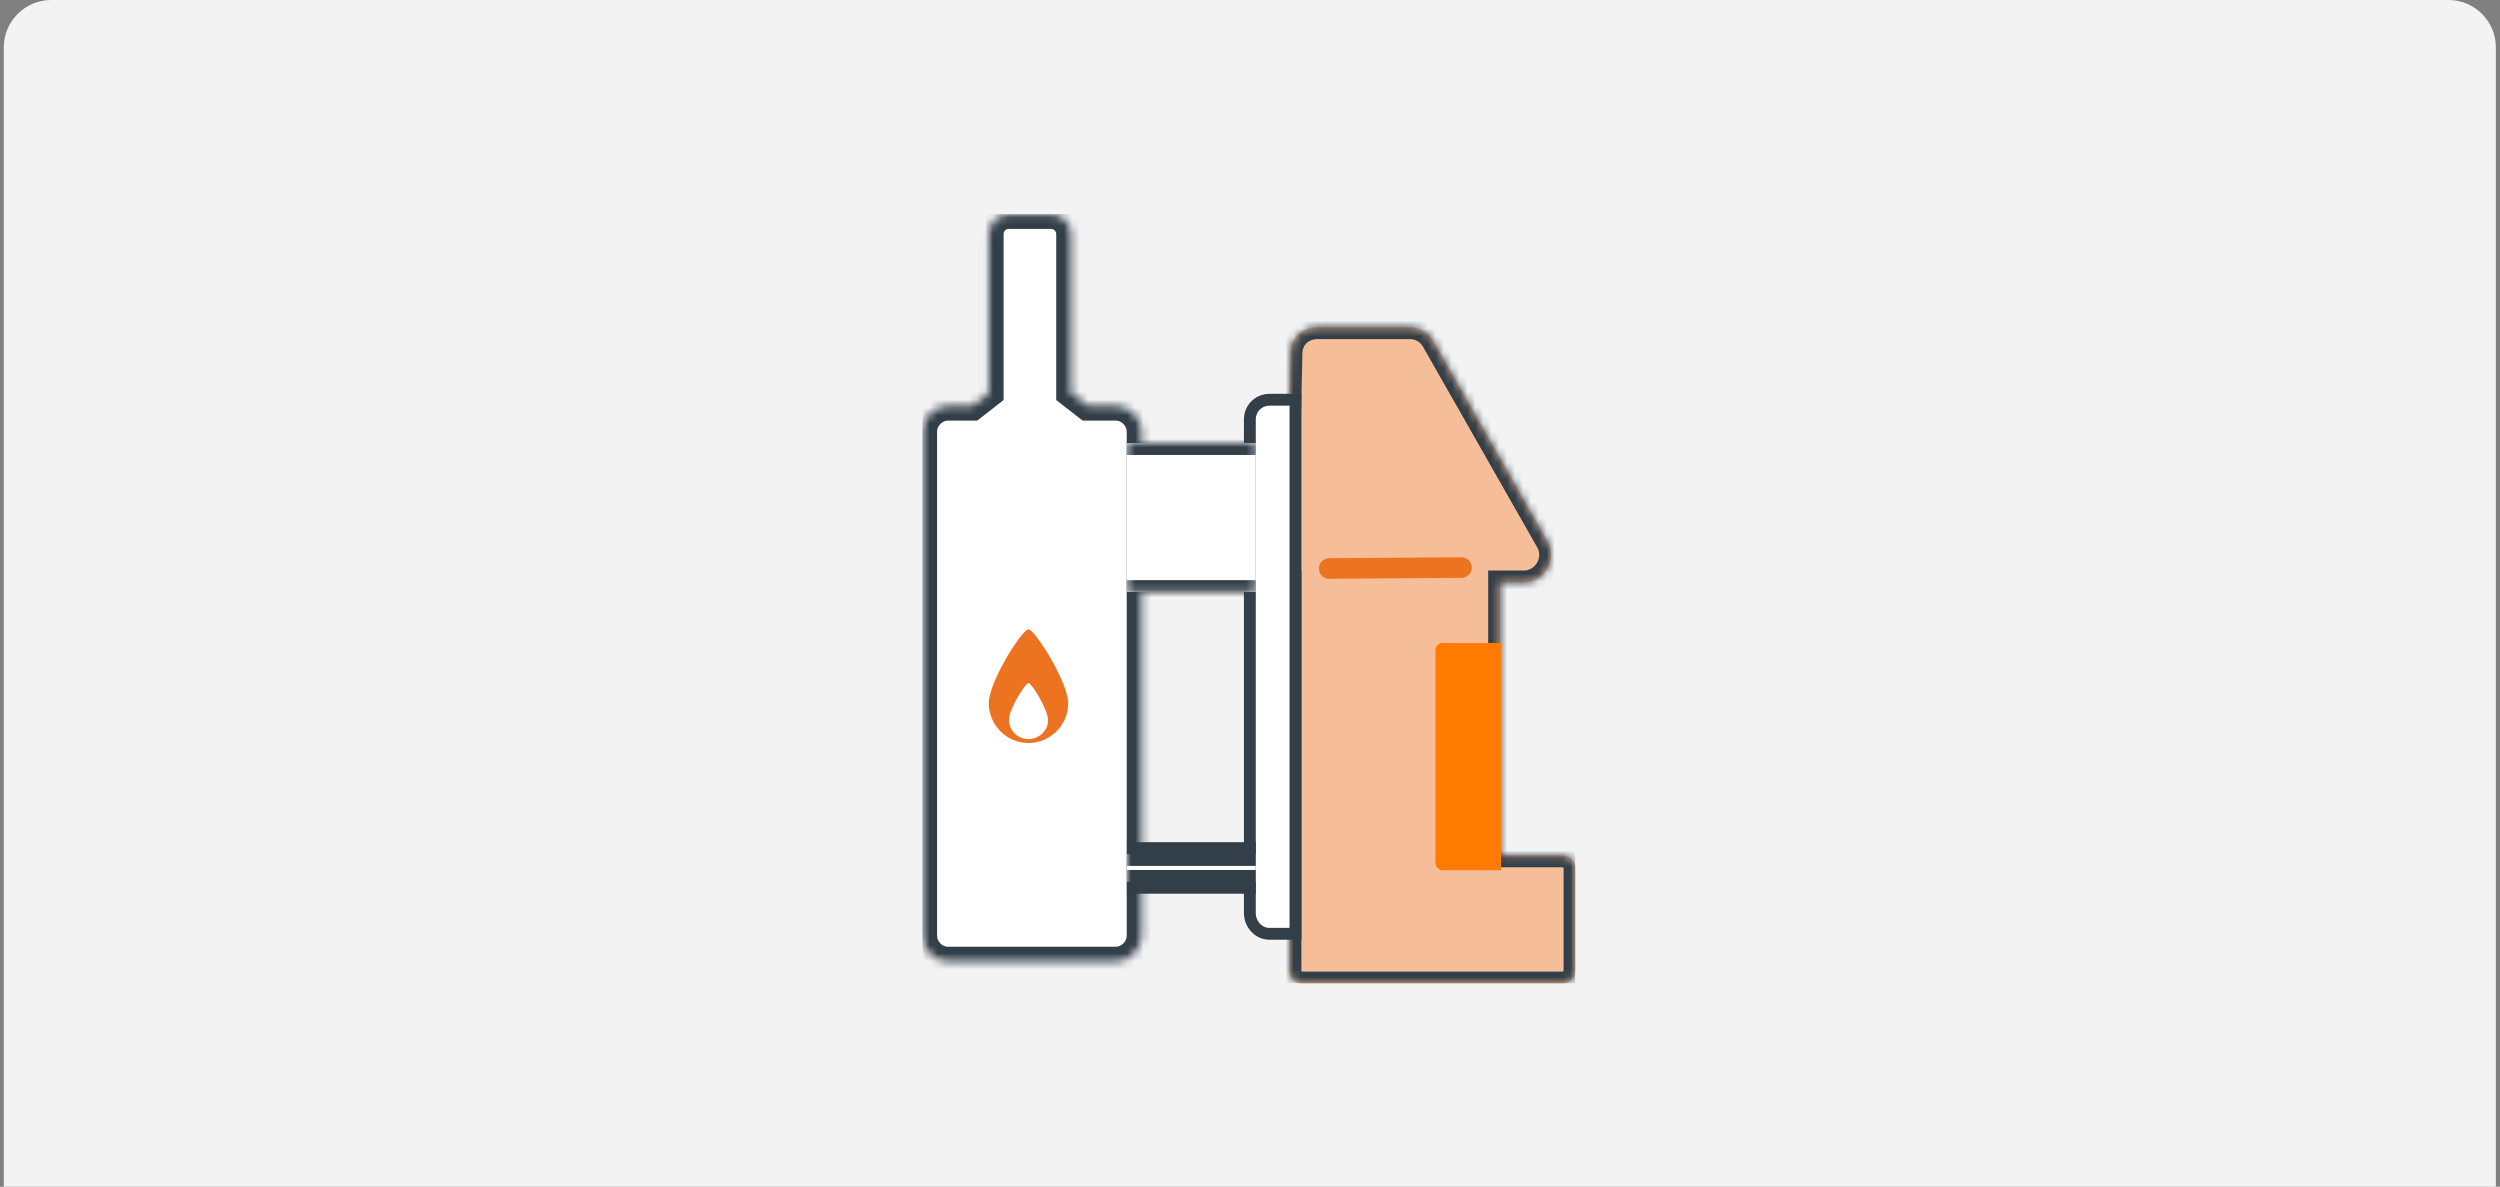 <svg width="316" height="150" viewBox="0 0 316 150" fill="none" xmlns="http://www.w3.org/2000/svg">
<rect x="0" y="0" width="316" height="150" fill="#808080" stroke="none"/>
<path d="M0.478 6C0.478 2.686 3.164 0 6.478 0H309.478C312.792 0 315.478 2.686 315.478 6V150H0.478V6Z" fill="#F3F3F4"/>
<g clip-path="url(#clip0_8986_3632)">
<mask id="path-3-inside-1_8986_3632" fill="white">
<path fill-rule="evenodd" clip-rule="evenodd" d="M178.181 41.365H166.51C164.628 41.365 163.122 42.746 163.122 44.628L162.495 73.616H162.997V109.705C162.997 109.722 162.996 109.739 162.996 109.756V122.682C162.996 123.56 163.742 124.313 164.611 124.313H197.523C198.393 124.313 199.138 123.56 199.138 122.682V109.756C199.138 108.878 198.393 108.125 197.523 108.125H189.607V73.616H192.612C195.248 73.616 196.879 70.73 195.624 68.471L181.193 43.122C180.565 41.993 179.436 41.365 178.181 41.365Z"/>
</mask>
<path fill-rule="evenodd" clip-rule="evenodd" d="M178.181 41.365H166.51C164.628 41.365 163.122 42.746 163.122 44.628L162.495 73.616H162.997V109.705C162.997 109.722 162.996 109.739 162.996 109.756V122.682C162.996 123.56 163.742 124.313 164.611 124.313H197.523C198.393 124.313 199.138 123.56 199.138 122.682V109.756C199.138 108.878 198.393 108.125 197.523 108.125H189.607V73.616H192.612C195.248 73.616 196.879 70.73 195.624 68.471L181.193 43.122C180.565 41.993 179.436 41.365 178.181 41.365Z" fill="#F6BE98"/>
<path d="M163.122 44.628L164.622 44.66L164.622 44.644V44.628H163.122ZM162.495 73.616L160.995 73.584L160.962 75.116H162.495V73.616ZM162.997 73.616H164.497V72.116H162.997V73.616ZM162.997 109.705L164.496 109.755L164.497 109.73V109.705H162.997ZM189.607 108.125H188.107V109.625H189.607V108.125ZM189.607 73.616V72.116H188.107V73.616H189.607ZM195.624 68.471L196.935 67.743L196.931 67.736L196.928 67.729L195.624 68.471ZM181.193 43.122L179.881 43.85L179.885 43.857L179.889 43.864L181.193 43.122ZM166.51 42.865H178.181V39.865H166.51V42.865ZM164.622 44.628C164.622 43.647 165.381 42.865 166.51 42.865V39.865C163.875 39.865 161.622 41.844 161.622 44.628H164.622ZM163.994 73.649L164.622 44.66L161.622 44.596L160.995 73.584L163.994 73.649ZM162.997 72.116H162.495V75.116H162.997V72.116ZM161.497 73.616V109.705H164.497V73.616H161.497ZM161.498 109.655C161.497 109.688 161.496 109.722 161.496 109.756H164.496C164.496 109.756 164.496 109.755 164.496 109.755L161.498 109.655ZM161.496 109.756V122.682H164.496V109.756H161.496ZM161.496 122.682C161.496 124.374 162.899 125.813 164.611 125.813V122.813C164.611 122.813 164.61 122.813 164.608 122.813C164.605 122.812 164.601 122.811 164.595 122.808C164.581 122.802 164.563 122.791 164.544 122.772C164.502 122.73 164.496 122.692 164.496 122.682H161.496ZM164.611 125.813H197.523V122.813H164.611V125.813ZM197.523 125.813C199.236 125.813 200.638 124.374 200.638 122.682H197.638C197.638 122.692 197.632 122.73 197.59 122.772C197.572 122.791 197.553 122.802 197.54 122.808C197.533 122.811 197.529 122.812 197.526 122.813C197.524 122.813 197.523 122.813 197.523 122.813V125.813ZM200.638 122.682V109.756H197.638V122.682H200.638ZM200.638 109.756C200.638 108.064 199.236 106.625 197.523 106.625V109.625C197.523 109.625 197.524 109.625 197.526 109.625C197.529 109.626 197.533 109.627 197.54 109.63C197.553 109.636 197.572 109.647 197.59 109.666C197.632 109.708 197.638 109.746 197.638 109.756H200.638ZM197.523 106.625H189.607V109.625H197.523V106.625ZM191.107 108.125V73.616H188.107V108.125H191.107ZM192.612 72.116H189.607V75.116H192.612V72.116ZM194.313 69.2C195.027 70.485 194.074 72.116 192.612 72.116V75.116C196.421 75.116 198.731 70.975 196.935 67.743L194.313 69.2ZM179.889 43.864L194.32 69.213L196.928 67.729L182.496 42.38L179.889 43.864ZM178.181 42.865C178.913 42.865 179.529 43.216 179.881 43.85L182.504 42.394C181.601 40.769 179.958 39.865 178.181 39.865V42.865Z" fill="#333F48" mask="url(#path-3-inside-1_8986_3632)"/>
<path d="M182.322 109.998H189.726V81.27H182.322C181.821 81.27 181.444 81.673 181.444 82.21V108.79C181.319 109.461 181.821 109.998 182.322 109.998Z" fill="#FF7A00"/>
<path d="M184.734 71.737L168.016 71.859" stroke="#EC731F" stroke-width="2.601" stroke-miterlimit="10" stroke-linecap="round" stroke-linejoin="round"/>
<mask id="path-7-inside-2_8986_3632" fill="white">
<path fill-rule="evenodd" clip-rule="evenodd" d="M137.486 51.279H141.036C142.793 51.279 144.299 52.784 144.299 54.541V118.29C144.299 120.047 142.793 121.553 141.036 121.553H119.828C118.071 121.553 116.565 120.047 116.565 118.29V54.541C116.565 52.784 118.071 51.279 119.828 51.279H122.876L124.973 49.647V29.569C124.973 28.188 126.103 27.059 127.483 27.059H132.879C134.259 27.059 135.389 28.188 135.389 29.569V49.647L137.486 51.279Z"/>
</mask>
<path fill-rule="evenodd" clip-rule="evenodd" d="M137.486 51.279H141.036C142.793 51.279 144.299 52.784 144.299 54.541V118.29C144.299 120.047 142.793 121.553 141.036 121.553H119.828C118.071 121.553 116.565 120.047 116.565 118.29V54.541C116.565 52.784 118.071 51.279 119.828 51.279H122.876L124.973 49.647V29.569C124.973 28.188 126.103 27.059 127.483 27.059H132.879C134.259 27.059 135.389 28.188 135.389 29.569V49.647L137.486 51.279Z" fill="white"/>
<path d="M137.486 51.279L136.331 52.764L136.841 53.161H137.486V51.279ZM122.876 51.279V53.161H123.521L124.031 52.764L122.876 51.279ZM124.973 49.647L126.129 51.133L126.855 50.568V49.647H124.973ZM135.389 49.647H133.506V50.568L134.233 51.133L135.389 49.647ZM141.036 49.396H137.486V53.161H141.036V49.396ZM146.181 54.541C146.181 51.745 143.832 49.396 141.036 49.396V53.161C141.753 53.161 142.416 53.824 142.416 54.541H146.181ZM146.181 118.29V54.541H142.416V118.29H146.181ZM141.036 123.435C143.832 123.435 146.181 121.087 146.181 118.29H142.416C142.416 119.008 141.753 119.671 141.036 119.671V123.435ZM119.828 123.435H141.036V119.671H119.828V123.435ZM114.683 118.29C114.683 121.087 117.032 123.435 119.828 123.435V119.671C119.111 119.671 118.448 119.008 118.448 118.29H114.683ZM114.683 54.541V118.29H118.448V54.541H114.683ZM119.828 49.396C117.032 49.396 114.683 51.745 114.683 54.541H118.448C118.448 53.824 119.111 53.161 119.828 53.161V49.396ZM122.876 49.396H119.828V53.161H122.876V49.396ZM124.031 52.764L126.129 51.133L123.817 48.161L121.72 49.793L124.031 52.764ZM126.855 49.647V29.569H123.091V49.647H126.855ZM126.855 29.569C126.855 29.228 127.142 28.941 127.483 28.941V25.177C125.063 25.177 123.091 27.149 123.091 29.569H126.855ZM127.483 28.941H132.879V25.177H127.483V28.941ZM132.879 28.941C133.22 28.941 133.506 29.228 133.506 29.569H137.271C137.271 27.149 135.299 25.177 132.879 25.177V28.941ZM133.506 29.569V49.647H137.271V29.569H133.506ZM134.233 51.133L136.331 52.764L138.642 49.793L136.544 48.161L134.233 51.133Z" fill="#333F48" mask="url(#path-7-inside-2_8986_3632)"/>
<path d="M162.998 118.036H163.748V117.286V51.279V50.529H162.998H160.488C159.07 50.529 157.981 51.617 157.981 53.035V115.404C157.981 116.753 159.004 118.036 160.488 118.036H162.998Z" fill="white" stroke="#333F48" stroke-width="1.5"/>
<path d="M130.003 79.548C129.215 79.548 124.983 86.142 124.983 88.897C124.983 91.653 127.247 93.917 130.003 93.917C132.759 93.917 135.022 91.653 135.022 88.897C135.022 86.24 130.79 79.548 130.003 79.548ZM130.003 93.425C128.625 93.425 127.542 92.342 127.542 90.964C127.542 89.587 129.609 86.339 130.003 86.339C130.396 86.339 132.463 89.685 132.463 90.964C132.562 92.244 131.381 93.425 130.003 93.425Z" fill="#EC731F"/>
<mask id="path-11-outside-3_8986_3632" maskUnits="userSpaceOnUse" x="142.435" y="105.951" width="17" height="8" fill="black">
<rect fill="white" x="142.435" y="105.951" width="17" height="8"/>
<path d="M142.435 107.951H158.73V111.464H142.435V107.951Z"/>
</mask>
<path d="M142.435 107.951H158.73V111.464H142.435V107.951Z" fill="white"/>
<path d="M142.435 109.451H158.73V106.451H142.435V109.451ZM158.73 109.964H142.435V112.964H158.73V109.964Z" fill="#333F48" mask="url(#path-11-outside-3_8986_3632)"/>
<mask id="path-13-inside-4_8986_3632" fill="white">
<path d="M142.419 56.009H158.731V74.832H142.419V56.009Z"/>
</mask>
<path d="M142.419 56.009H158.731V74.832H142.419V56.009Z" fill="white"/>
<path d="M142.419 57.509H158.731V54.509H142.419V57.509ZM158.731 73.332H142.419V76.332H158.731V73.332Z" fill="#333F48" mask="url(#path-13-inside-4_8986_3632)"/>
</g>
<defs>
<clipPath id="clip0_8986_3632">
<rect width="82.573" height="97.255" fill="white" transform="translate(116.565 27.059)"/>
</clipPath>
</defs>
</svg>
